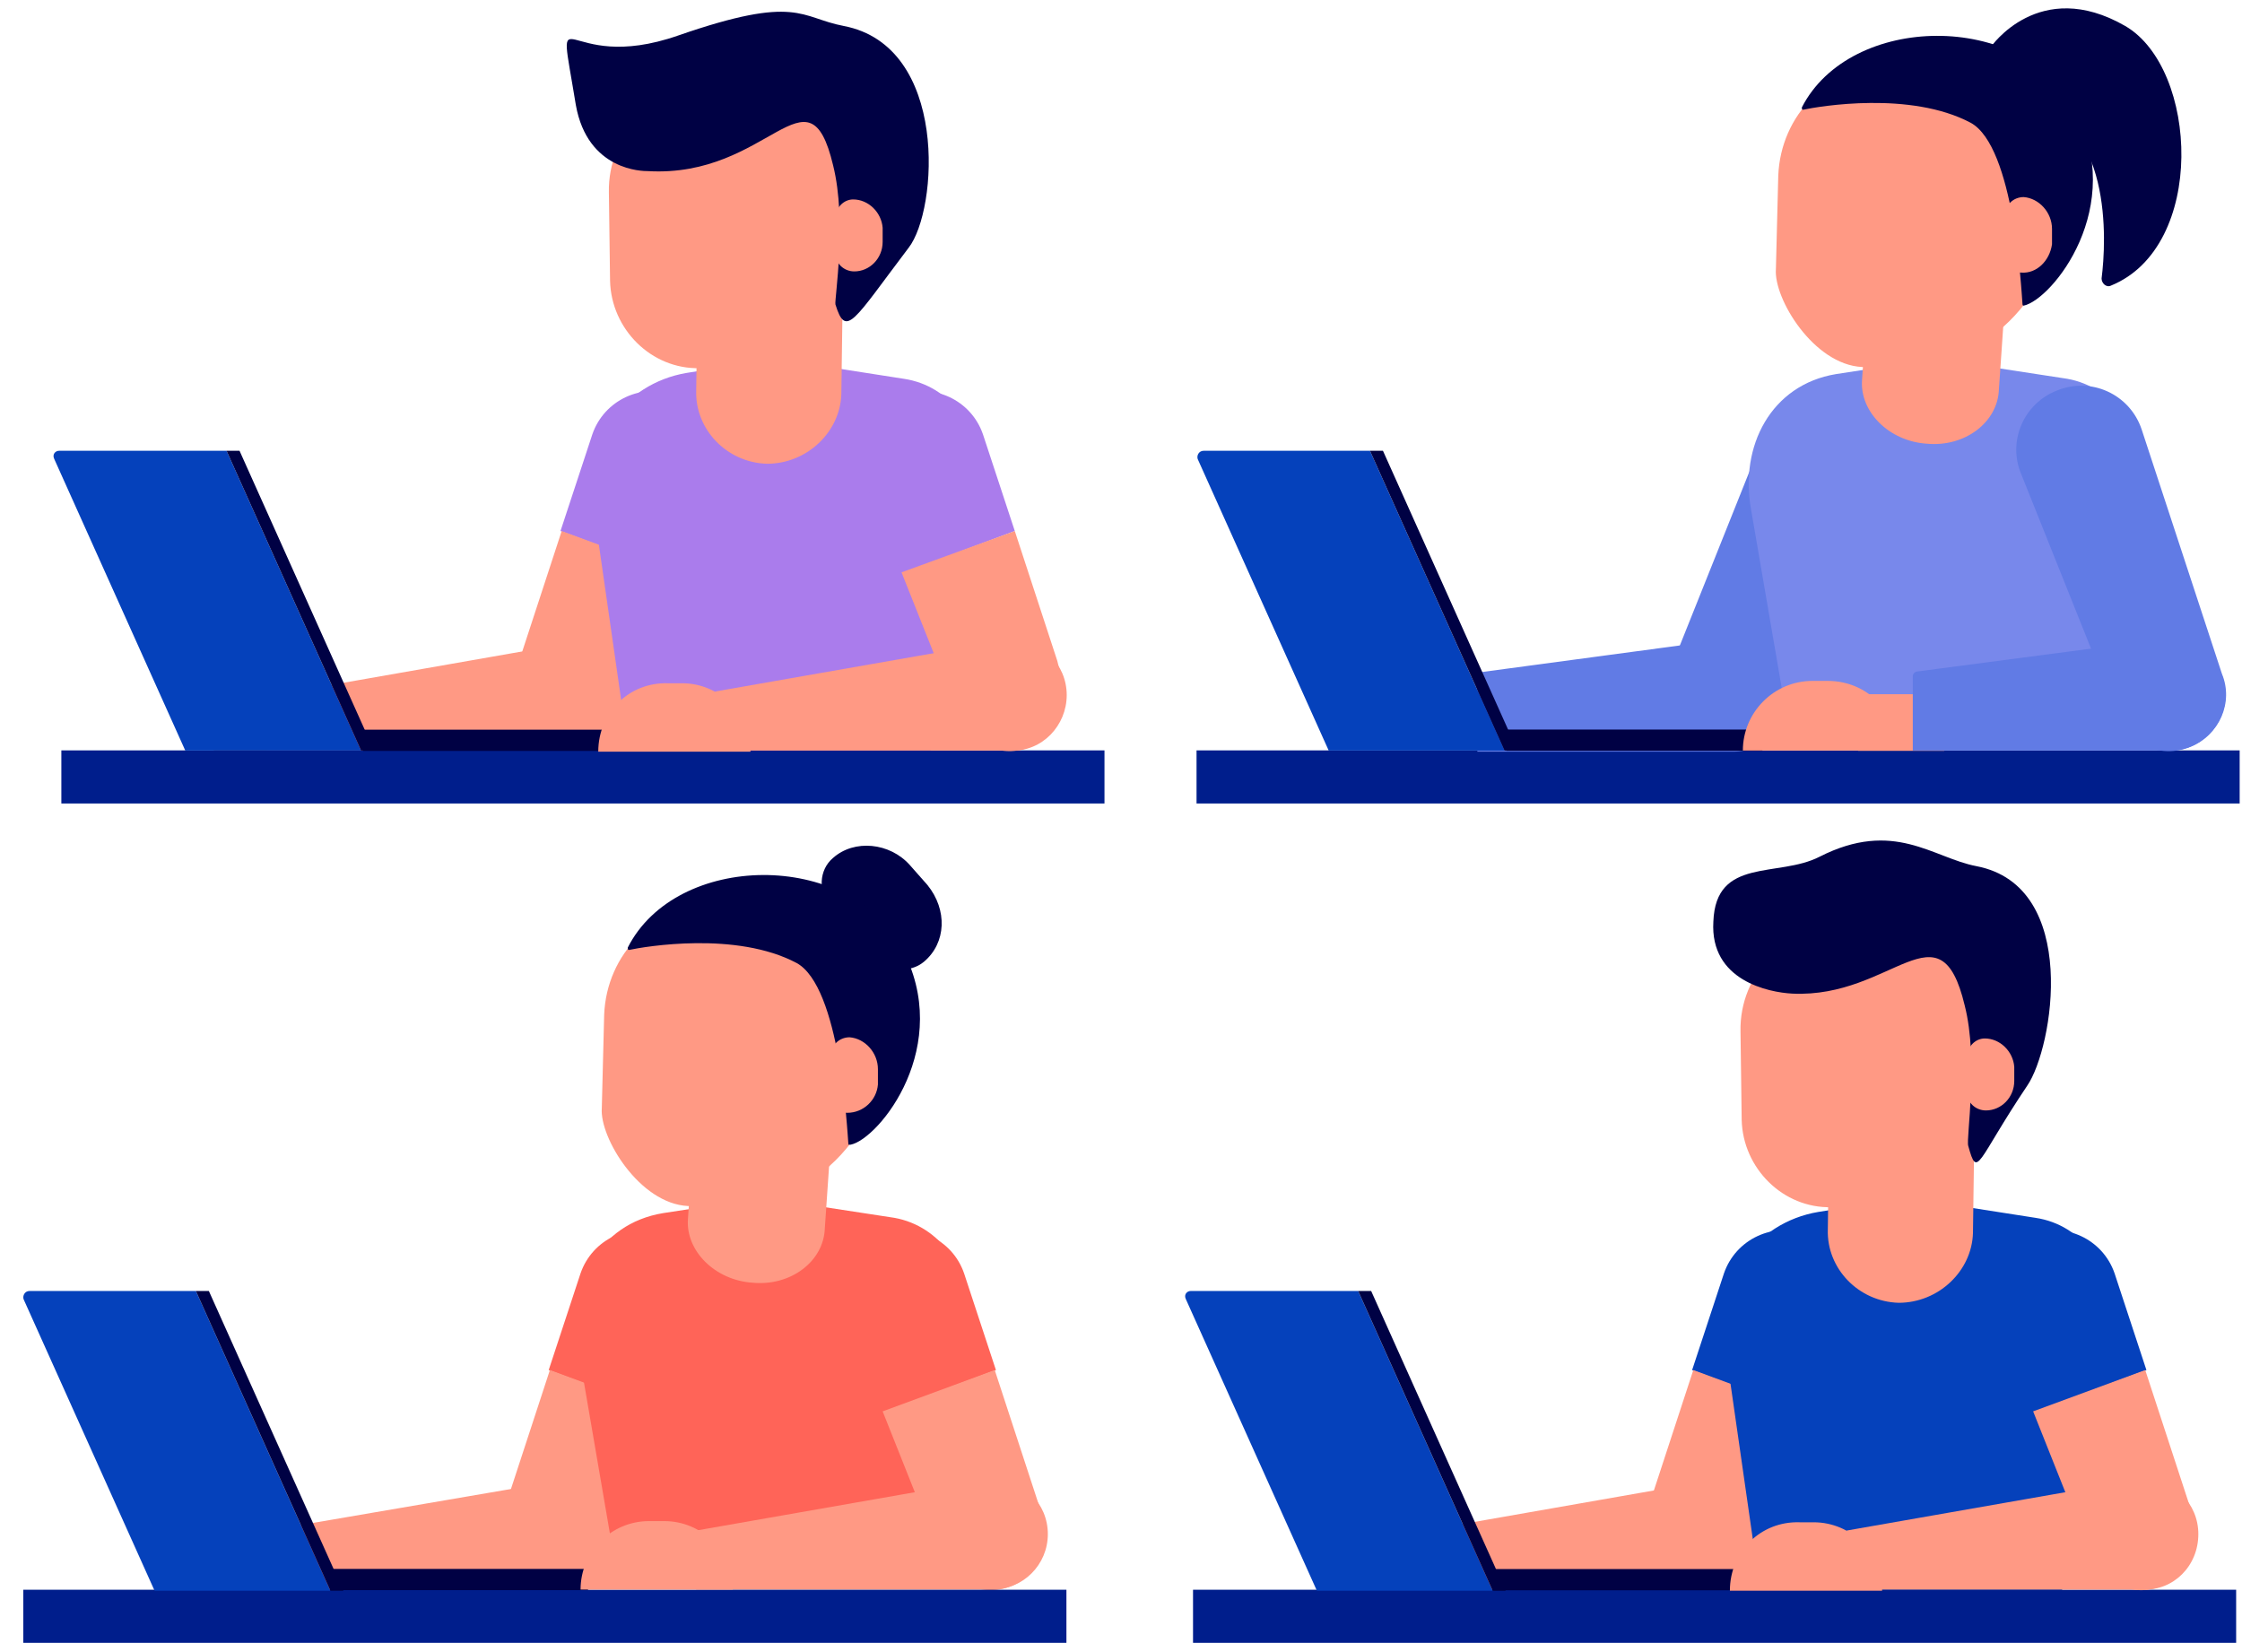 <?xml version="1.0" encoding="utf-8"?>
<!-- Generator: Adobe Illustrator 25.0.0, SVG Export Plug-In . SVG Version: 6.00 Build 0)  -->
<svg version="1.1" id="Layer_1" xmlns="http://www.w3.org/2000/svg" xmlns:xlink="http://www.w3.org/1999/xlink" x="0px" y="0px"
	 viewBox="0 0 190 140" style="enable-background:new 0 0 190 140;" xml:space="preserve">
<style type="text/css">
	.st0{fill:#FF955E;}
	.st1{fill:#FF9984;}
	.st2{fill:#AA7CEC;}
	.st3{fill:#001E8C;}
	.st4{fill:#0541BB;}
	.st5{fill:#000144;}
	.st6{fill:none;stroke:#FFA892;stroke-width:0.234;stroke-miterlimit:10;}
	.st7{fill:#617BE5;}
	.st8{fill:#7888EB;}
	.st9{fill:#FF6458;}
</style>
<g>
	<g>
		<g>
			<path class="st0" d="M18.1,64H31l0,0c0-3.2-2.6-5.8-5.8-5.8h-1.2C20.7,58.2,18.1,60.8,18.1,64L18.1,64z"/>
			<path class="st1" d="M52.4,59.3L52.4,59.3c0-2.6-2.1-4.7-4.7-4.7l-25.1,4.4l0,5h25.1C50.3,64,52.4,61.9,52.4,59.3z"/>
			<path class="st2" d="M60.7,38.5c0,0.7-0.1,1.3-0.4,2l-3.2,8.1L47.5,45l2.7-8.2c1-2.9,4.2-4.4,7.1-3.3
				C59.4,34.3,60.7,36.3,60.7,38.5z"/>
			<path class="st1" d="M57.1,48.5l-4.3,10.8l-0.5,1.4c-1,2.4-3.7,3.6-6.1,2.6c-2.4-1-3.6-3.7-2.6-6.1l0.4-1.2l3.6-11L57.1,48.5z"/>
			<path class="st2" d="M53.5,65.3h25.1l3.8-25c0.8-3.9-1.8-7.6-5.8-8.2l-10.9-1.7l-7.5,1.2c-5.4,0.9-9,6-7.9,11.4L53.5,65.3z"/>
			
				<rect x="5.2" y="63.7" transform="matrix(-1 -1.224647e-16 1.224647e-16 -1 98.8 131.788)" class="st3" width="88.4" height="4.5"/>
			<g>
				<path class="st4" d="M15.7,63.6h14.9L19.2,38.2H5c-0.3,0-0.6,0.3-0.4,0.7L15.7,63.6z"/>
				<polygon class="st5" points="31.7,63.6 30.6,63.6 19.2,38.2 20.3,38.2 				"/>
				
					<rect x="30.7" y="61.9" transform="matrix(-1 -1.224647e-16 1.224647e-16 -1 83.172 125.535)" class="st5" width="21.7" height="1.8"/>
			</g>
			<path class="st1" d="M50.7,63.7h12.9l0,0c0-3.2-2.6-5.8-5.8-5.8h-1.2C53.3,57.8,50.7,60.4,50.7,63.7L50.7,63.7z"/>
			<path class="st1" d="M90.4,58.9L90.4,58.9c0-2.6-2.1-4.7-4.7-4.7l-25.1,4.4l0,5h25.1C88.3,63.7,90.4,61.5,90.4,58.9z"/>
			<path class="st2" d="M72.8,38.5c0,0.7,0.1,1.3,0.4,2l3.2,8.1L86,45l-2.7-8.2c-1-2.9-4.2-4.4-7.1-3.3
				C74.1,34.3,72.8,36.3,72.8,38.5z"/>
			<path class="st1" d="M76.4,48.5l4.3,10.8l0.5,1.4c1,2.4,3.7,3.6,6.1,2.6c2.4-1,3.6-3.7,2.6-6.1L89.6,56L86,45L76.4,48.5z"/>
			<path class="st1" d="M65,39.3L65,39.3c-3.4-0.1-6.1-2.9-6-6.2l0.1-7.3c0-0.7,0.6-1.3,1.4-1.3l9.6,0.2c0.7,0,1.3,0.6,1.3,1.4
				l-0.1,7.3C71.2,36.6,68.4,39.3,65,39.3z"/>
			<path class="st1" d="M61.7,31.2l-2.4,0c-4.1,0.1-7.5-3.3-7.6-7.4l-0.1-7.5c-0.1-4.9,3.9-9,8.9-9.1l6-0.1c4.9-0.1,9,3.9,9.1,8.9
				l0,0.9C75.6,24.6,69.4,31.1,61.7,31.2z"/>
			<path class="st5" d="M70.6,14c-2.1-8.8-5.4,1.1-15.7,0.5c-0.4,0-5.1,0-6.1-5.6C47.1-1.5,47.5,6.5,57.5,3
				c10.1-3.5,10.3-1.5,14-0.8C80.4,3.9,79.5,17.8,77,21c-4.7,6.2-5.3,7.7-6.2,4.8C70.7,25.4,71.8,18.8,70.6,14z"/>
			<path class="st1" d="M72.4,23L72.4,23c-0.9,0-1.6-0.7-1.6-1.5l0-3c0-0.9,0.7-1.6,1.5-1.6l0,0c1.3,0,2.4,1.1,2.5,2.4l0,1.2
				C74.8,21.9,73.7,23,72.4,23z"/>
			<path class="st6" d="M0.2,57"/>
		</g>
	</g>
	<g>
		<g>
			
				<rect x="101.5" y="63.7" transform="matrix(-1 -1.224647e-16 1.224647e-16 -1 291.302 131.788)" class="st3" width="88.4" height="4.5"/>
			<path class="st7" d="M151.6,58.9L151.6,58.9c0-2.6-2.1-4.8-4.8-4.8L125.2,57v6.7h21.7C149.5,63.7,151.6,61.5,151.6,58.9z"/>
			<path class="st7" d="M156.2,33L156.2,33c2.5,1,3.7,3.8,2.7,6.2L152,59.9c-1,3-4.3,4.5-7.2,3.3h0c-2.8-1.1-4.2-4.3-3-7.1l8.2-20.5
				C150.9,33.3,153.7,32.1,156.2,33z"/>
			<path class="st8" d="M151.8,63h25.4l3.8-22.5c0.8-3.9-1.9-7.7-5.8-8.4l-11.1-1.7l-8.5,1.3c-5.5,0.9-8.2,6.1-7.2,11.5L151.8,63z"
				/>
			<path class="st1" d="M163.3,37.6L163.3,37.6c-3.2-0.2-5.7-2.7-5.5-5.4l0.5-7.3c0-0.6,0.6-1,1.3-1l9.1,0.6c0.7,0,1.2,0.6,1.2,1.2
				l-0.5,7.3C169.3,35.8,166.5,37.9,163.3,37.6z"/>
			<path class="st1" d="M160.2,31.2l-2.4-0.1c-4.1-0.2-7.5-5.8-7.3-8.3l0.2-7.9c0.2-5.2,4.3-9.3,9.3-9.1l6,0.3
				c5,0.2,8.9,4.7,8.7,9.9l0,0.9C174.5,25.1,167.9,31.5,160.2,31.2z"/>
			<path class="st5" d="M152.7,9.1c0,0.1,0,0.2,0.1,0.2c1.4-0.3,9.1-1.6,14.2,1.1c3.7,2,4.3,14.2,4.4,15.4c0,0.1,0.1,0.1,0.1,0.1
				c2.4-0.5,8.8-8.4,4.3-16.7C171.4,0.9,156.8,1.1,152.7,9.1z"/>
			<path class="st1" d="M171.3,23.1L171.3,23.1c-0.9,0-1.5-0.8-1.5-1.7l0.1-3.1c0-0.9,0.7-1.6,1.6-1.6l0,0c1.3,0.1,2.4,1.3,2.4,2.7
				l0,1.3C173.7,22.1,172.6,23.2,171.3,23.1z"/>
			
				<rect x="157.5" y="58.9" transform="matrix(-1 -1.224647e-16 1.224647e-16 -1 322.269 122.528)" class="st1" width="7.3" height="4.8"/>
			<path class="st7" d="M188.6,58.9L188.6,58.9c0-2.6-2.1-4.8-4.8-4.8l-21.3,2.8c-0.2,0-0.4,0.2-0.4,0.4v6.3h21.7
				C186.4,63.7,188.6,61.5,188.6,58.9z"/>
			<path class="st7" d="M185.6,63.3L185.6,63.3c2.5-1,3.7-3.8,2.7-6.2l-6.8-20.7c-1-3-4.3-4.5-7.2-3.3l0,0c-2.8,1.1-4.2,4.3-3,7.1
				l8.2,20.5C180.3,63.1,183.1,64.3,185.6,63.3z"/>
			<g>
				<path class="st4" d="M112.6,63.6h14.9l-11.4-25.4H102c-0.4,0-0.6,0.4-0.5,0.7L112.6,63.6z"/>
				<polygon class="st5" points="128.6,63.6 127.5,63.6 116.1,38.2 117.2,38.2 				"/>
				
					<rect x="127.6" y="61.9" transform="matrix(-1 -1.224647e-16 1.224647e-16 -1 276.961 125.523)" class="st5" width="21.7" height="1.8"/>
			</g>
			<path class="st1" d="M147.7,63.6h13.1l0,0c0-3.3-2.6-5.9-5.9-5.9h-1.3C150.3,57.7,147.7,60.4,147.7,63.6L147.7,63.6z"/>
			<path class="st5" d="M168.7,4c0,0,4.1-6,11.4-1.8c6.2,3.6,6.9,18.7-1.2,22c-0.4,0.2-0.8-0.2-0.8-0.6c0.4-3.1,1-13.6-6.8-15.2
				C167.2,7.6,168.7,4,168.7,4z"/>
		</g>
	</g>
	<g>
		<g>
			<path class="st1" d="M50.8,130.4L50.8,130.4c0-2.6-2.1-4.7-4.7-4.7L21,130l0,5h25.1C48.7,135.1,50.8,133,50.8,130.4z"/>
			<path class="st9" d="M59.7,109.6c0,0.7-0.1,1.3-0.4,2l-3.2,8.1l-9.6-3.6l2.7-8.2c1-2.9,4.2-4.4,7.1-3.3
				C58.4,105.4,59.7,107.4,59.7,109.6z"/>
			<path class="st1" d="M56.1,119.6l-4.3,10.8l-0.5,1.4c-1,2.4-3.7,3.6-6.1,2.6c-2.4-1-3.6-3.7-2.6-6.1l0.4-1.2l3.6-11L56.1,119.6z"
				/>
			<path class="st9" d="M52.4,134.1h25.4l3.8-22.5c0.8-3.9-1.9-7.7-5.8-8.4l-11.1-1.7l-8.5,1.3c-5.5,0.9-8.2,6.1-7.2,11.5
				L52.4,134.1z"/>
			<path class="st5" d="M78.3,81.5L78.3,81.5c-1.2,1-3,0.8-4.1-0.4l-3.8-4.3c-1.1-1.2-1-3.1,0.2-4.1l0,0c1.8-1.6,4.8-1.3,6.5,0.6
				l1.5,1.7C80.3,77.1,80.2,79.9,78.3,81.5z"/>
			<path class="st1" d="M88.8,130L88.8,130c0-2.6-2.1-4.7-4.7-4.7L59,129.7l0,5h25.1C86.7,134.7,88.8,132.6,88.8,130z"/>
			<path class="st9" d="M71.2,109.6c0,0.7,0.1,1.3,0.4,2l3.2,8.1l9.6-3.6l-2.7-8.2c-1-2.9-4.2-4.4-7.1-3.3
				C72.5,105.4,71.2,107.4,71.2,109.6z"/>
			<path class="st1" d="M74.8,119.6l4.3,10.8l0.5,1.4c1,2.4,3.7,3.6,6.1,2.6c2.4-1,3.6-3.7,2.6-6.1l-0.4-1.2l-3.6-11L74.8,119.6z"/>
			
				<rect x="2" y="134.8" transform="matrix(-1 -1.224647e-16 1.224647e-16 -1 92.375 274.016)" class="st3" width="88.4" height="4.5"/>
			<path class="st1" d="M63.8,108.7L63.8,108.7c-3.2-0.2-5.7-2.7-5.5-5.4l0.5-7.3c0-0.6,0.6-1,1.3-1l9.1,0.6c0.7,0,1.2,0.6,1.2,1.2
				l-0.5,7.3C69.8,106.9,67,109,63.8,108.7z"/>
			<path class="st1" d="M60.7,102.3l-2.4-0.1c-4.1-0.2-7.5-5.8-7.3-8.3l0.2-7.9c0.2-5.2,4.3-9.3,9.3-9.1l6,0.3
				c5,0.2,8.9,4.7,8.7,9.9l0,0.9C75,96.2,68.5,102.6,60.7,102.3z"/>
			<path class="st5" d="M53.2,80.3c0,0.1,0,0.2,0.1,0.2c1.4-0.3,9.1-1.6,14.2,1.1c3.7,2,4.3,14.2,4.4,15.4C72,97,72,97,72.1,97
				c2.4-0.5,8.8-8.4,4.3-16.7C71.9,72,57.3,72.2,53.2,80.3z"/>
			<path class="st1" d="M71.8,94.3L71.8,94.3c-0.9,0-1.5-0.8-1.5-1.7l0.1-3.1c0-0.9,0.7-1.6,1.6-1.6l0,0c1.3,0.1,2.4,1.3,2.4,2.7
				l0,1.3C74.3,93.2,73.2,94.3,71.8,94.3z"/>
			<g>
				<path class="st4" d="M13.1,134.8H28l-11.4-25.4H2.5c-0.4,0-0.6,0.4-0.5,0.7L13.1,134.8z"/>
				<polygon class="st5" points="29.1,134.8 28,134.8 16.6,109.4 17.7,109.4 				"/>
				
					<rect x="28.2" y="133" transform="matrix(-1 -1.224647e-16 1.224647e-16 -1 78.034 267.751)" class="st5" width="21.7" height="1.8"/>
			</g>
			<path class="st1" d="M49.2,134.7h12.9l0,0c0-3.2-2.6-5.8-5.8-5.8H55C51.8,128.9,49.2,131.5,49.2,134.7L49.2,134.7z"/>
		</g>
	</g>
	<g>
		<g>
			<path class="st0" d="M114,135.1h12.9l0,0c0-3.2-2.6-5.8-5.8-5.8h-1.2C116.6,129.3,114,131.9,114,135.1L114,135.1z"/>
			<path class="st1" d="M148.3,130.4L148.3,130.4c0-2.6-2.1-4.7-4.7-4.7l-25.1,4.4l0,5h25.1C146.2,135.1,148.3,133,148.3,130.4z"/>
			<path class="st4" d="M156.6,109.6c0,0.7-0.1,1.3-0.4,2l-3.2,8.1l-9.6-3.6l2.7-8.2c1-2.9,4.2-4.4,7.1-3.3
				C155.3,105.4,156.6,107.5,156.6,109.6z"/>
			<path class="st1" d="M153,119.6l-4.3,10.8l-0.5,1.4c-1,2.4-3.7,3.6-6.1,2.6c-2.4-1-3.6-3.7-2.6-6.1l0.4-1.2l3.6-11L153,119.6z"/>
			<path class="st4" d="M149.4,136.4h25.1l3.8-25c0.8-3.9-1.8-7.6-5.8-8.2l-10.9-1.7l-7.5,1.2c-5.4,0.9-9,6-7.9,11.4L149.4,136.4z"
				/>
			
				<rect x="101.1" y="134.8" transform="matrix(-1 -1.224647e-16 1.224647e-16 -1 290.604 274.016)" class="st3" width="88.4" height="4.5"/>
			<g>
				<path class="st4" d="M111.6,134.8h14.9l-11.4-25.4h-14.2c-0.3,0-0.6,0.3-0.4,0.7L111.6,134.8z"/>
				<polygon class="st5" points="127.6,134.8 126.5,134.8 115.1,109.4 116.2,109.4 				"/>
				
					<rect x="126.7" y="133" transform="matrix(-1 -1.224647e-16 1.224647e-16 -1 274.977 267.763)" class="st5" width="21.7" height="1.8"/>
			</g>
			<path class="st1" d="M146.6,134.8h12.9l0,0c0-3.2-2.6-5.8-5.8-5.8h-1.2C149.2,128.9,146.6,131.5,146.6,134.8L146.6,134.8z"/>
			<path class="st1" d="M186.3,130L186.3,130c0-2.6-2.1-4.7-4.7-4.7l-25.1,4.4l0,5h25.1C184.2,134.8,186.3,132.7,186.3,130z"/>
			<path class="st4" d="M168.7,109.6c0,0.7,0.1,1.3,0.4,2l3.2,8.1l9.6-3.6l-2.7-8.2c-1-2.9-4.2-4.4-7.1-3.3
				C170,105.4,168.7,107.5,168.7,109.6z"/>
			<path class="st1" d="M172.3,119.6l4.3,10.8l0.5,1.4c1,2.4,3.7,3.6,6.1,2.6c2.4-1,3.6-3.7,2.6-6.1l-0.4-1.2l-3.6-11L172.3,119.6z"
				/>
			<path class="st1" d="M160.9,110.4L160.9,110.4c-3.4-0.1-6.1-2.9-6-6.2l0.1-7.3c0-0.7,0.6-1.3,1.4-1.3l9.6,0.2
				c0.7,0,1.3,0.6,1.3,1.4l-0.1,7.3C167.1,107.7,164.3,110.4,160.9,110.4z"/>
			<path class="st1" d="M157.6,102.3l-2.4,0c-4.1,0.1-7.5-3.3-7.6-7.4l-0.1-7.5c-0.1-4.9,3.9-9,8.9-9.1l6-0.1c4.9-0.1,9,3.9,9.1,8.9
				l0,0.9C171.6,95.8,165.3,102.2,157.6,102.3z"/>
			<path class="st5" d="M166.5,85.2c-2.1-8.8-6.1-0.6-14.6-1c-2-0.1-7-1.1-6.7-6.1c0.2-5.5,5.5-3.7,9-5.5c6.3-3.2,9.6,0.1,13.3,0.8
				c8.8,1.7,6.5,15.4,4.3,18.6c-4.3,6.4-4.2,8-5,5.1C166.6,96.5,167.7,89.9,166.5,85.2z"/>
			<path class="st1" d="M168.3,94.1L168.3,94.1c-0.9,0-1.6-0.7-1.6-1.5l0-3c0-0.9,0.7-1.6,1.5-1.6l0,0c1.3,0,2.4,1.1,2.5,2.4l0,1.2
				C170.7,93,169.6,94.1,168.3,94.1z"/>
			<path class="st6" d="M102,116.6"/>
		</g>
	</g>
</g>
</svg>
